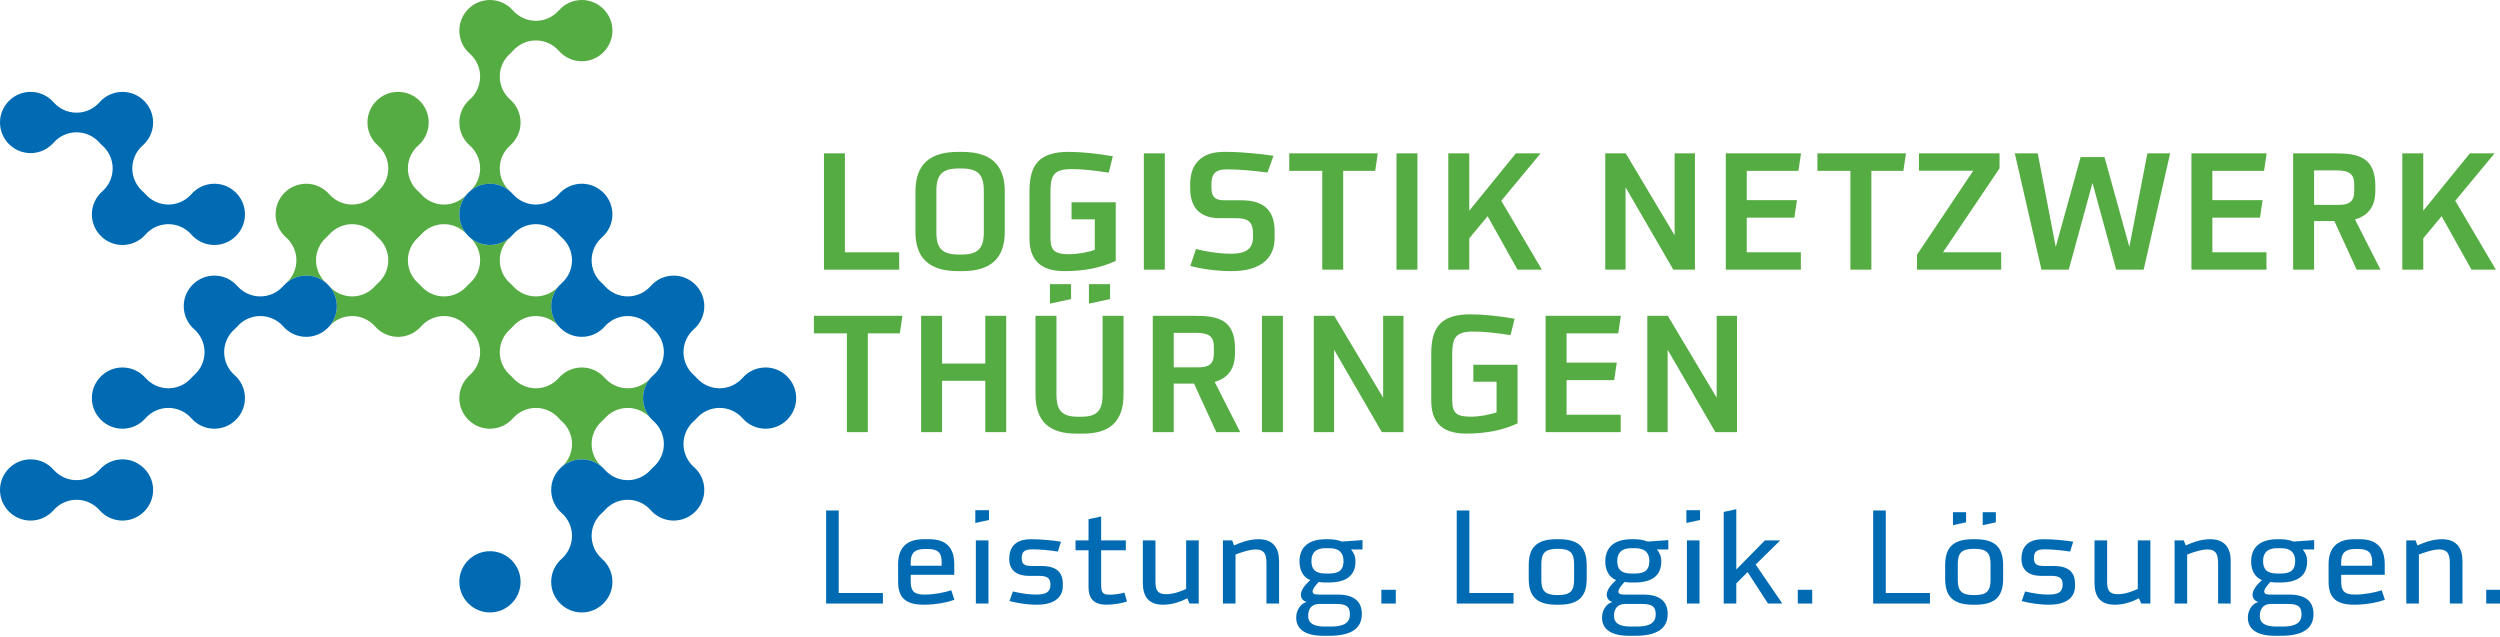 <?xml version="1.0" encoding="UTF-8"?>
<svg xmlns="http://www.w3.org/2000/svg" xmlns:xlink="http://www.w3.org/1999/xlink" xmlns:a="http://ns.adobe.com/AdobeSVGViewerExtensions/3.0/" version="1.1" x="0px" y="0px" width="377px" height="96px" viewBox="0 0 377 96" xml:space="preserve">
<defs>
</defs>
<polygon fill="#55AC42" points="130.868,65.165 130.868,50.27 135.694,50.27 136.087,47.624 122.734,47.624 122.734,50.27   127.707,50.27 127.707,65.165 "></polygon>
<polygon fill="#55AC42" points="151.741,65.165 151.741,47.624 148.581,47.624 148.581,54.826 142.064,54.826 142.064,47.624   138.903,47.624 138.903,65.165 142.064,65.165 142.064,57.425 148.581,57.425 148.581,65.165 "></polygon>
<g>
	<defs>
		<rect id="SVGID_1_" width="377.1" height="95.876"></rect>
	</defs>
	<clipPath id="SVGID_2_">
		<use xlink:href="#SVGID_1_" overflow="visible"></use>
	</clipPath>
	<path clip-path="url(#SVGID_2_)" fill-rule="evenodd" clip-rule="evenodd" fill="#55AC42" d="M163.354,65.387   c3.944,0,6.076-1.765,6.076-5.93V47.624h-3.16v11.785c0,2.009-0.417,3.431-3.112,3.431h-0.711c-2.695,0-3.135-1.422-3.135-3.431   V47.624h-3.161v11.833c0,4.165,2.156,5.93,6.1,5.93H163.354z M161.517,45.101v-2.254h-3.185v2.94L161.517,45.101z M167.397,45.101   v-2.254h-3.185v2.94L167.397,45.101z"></path>
	<path clip-path="url(#SVGID_2_)" fill-rule="evenodd" clip-rule="evenodd" fill="#55AC42" d="M187.021,65.165l-3.846-7.569   c2.131-0.638,3.062-2.082,3.062-4.336v-0.736c0-4.262-2.523-4.899-5.954-4.899h-6.443v17.541h3.161v-7.324h3.062l3.356,7.324   H187.021z M183.052,53.332c0,1.421-0.637,2.059-2.229,2.059h-3.822v-5.194h3.429c1.96,0,2.622,0.637,2.622,2.058V53.332z"></path>
	<rect x="190.304" y="47.624" clip-path="url(#SVGID_2_)" fill="#55AC42" width="3.161" height="17.542"></rect>
	<polygon clip-path="url(#SVGID_2_)" fill="#55AC42" points="211.643,65.165 211.643,47.624 208.579,47.624 208.579,59.973    201.204,47.624 198.118,47.624 198.118,65.165 201.181,65.165 201.181,52.744 208.384,65.165  "></polygon>
	<path clip-path="url(#SVGID_2_)" fill="#55AC42" d="M225.681,62.177c-1.078,0.393-2.768,0.661-3.749,0.661   c-2.155,0-2.938-0.391-2.938-2.499v-6.786c0-2.449,0.342-3.553,3.159-3.553c1.446,0,3.137,0.147,5.636,0.539l0.612-2.474   c-2.353-0.417-4.753-0.662-6.664-0.662c-4.361,0-5.904,1.861-5.904,5.904v7.153c0,4.02,2.572,4.925,5.292,4.925   c3.161,0,5.61-0.563,7.718-1.543v-8.845h-6.664v2.573h3.503V62.177z"></path>
	<polygon clip-path="url(#SVGID_2_)" fill="#55AC42" points="244.398,65.165 244.398,62.544 236.24,62.544 236.24,57.325    243.419,57.325 243.811,54.681 236.24,54.681 236.24,50.27 244.031,50.27 244.423,47.624 233.079,47.624 233.079,65.165  "></polygon>
	<polygon clip-path="url(#SVGID_2_)" fill="#55AC42" points="261.94,65.165 261.94,47.624 258.877,47.624 258.877,59.973    251.502,47.624 248.416,47.624 248.416,65.165 251.479,65.165 251.479,52.744 258.682,65.165  "></polygon>
	<polygon clip-path="url(#SVGID_2_)" fill="#55AC42" points="135.596,40.666 135.596,38.045 127.412,38.045 127.412,23.124    124.253,23.124 124.253,40.666  "></polygon>
	<path clip-path="url(#SVGID_2_)" fill-rule="evenodd" clip-rule="evenodd" fill="#55AC42" d="M145.079,40.887   c4.36,0,6.443-1.96,6.443-5.954v-6.051c0-4.018-2.083-5.978-6.443-5.978h-0.589c-4.361,0-6.443,1.96-6.443,5.978v6.051   c0,3.994,2.082,5.954,6.443,5.954H145.079z M148.36,35.056c0,2.425-0.906,3.332-3.381,3.332h-0.391   c-2.475,0-3.382-0.907-3.382-3.332v-6.296c0-2.451,0.907-3.357,3.382-3.357h0.391c2.475,0,3.381,0.906,3.381,3.357V35.056z"></path>
	<path clip-path="url(#SVGID_2_)" fill="#55AC42" d="M165.094,37.677c-1.078,0.392-2.768,0.661-3.749,0.661   c-2.155,0-2.939-0.391-2.939-2.499v-6.786c0-2.45,0.343-3.553,3.16-3.553c1.446,0,3.136,0.147,5.635,0.539l0.613-2.474   c-2.352-0.416-4.753-0.662-6.664-0.662c-4.361,0-5.905,1.862-5.905,5.905v7.154c0,4.018,2.573,4.924,5.292,4.924   c3.161,0,5.611-0.563,7.718-1.543v-8.845h-6.664v2.573h3.503V37.677z"></path>
	<rect x="172.492" y="23.124" clip-path="url(#SVGID_2_)" fill="#55AC42" width="3.161" height="17.542"></rect>
	<path clip-path="url(#SVGID_2_)" fill="#55AC42" d="M192.215,34.884c0-3.431-1.937-4.68-5.022-4.68h-2.622   c-1.544,0-1.886-0.759-1.886-1.911v-0.588c0-1.347,0.514-2.156,2.204-2.156h0.637c1.299,0,3.625,0.196,5.611,0.466l0.907-2.524   c-1.691-0.269-4.925-0.588-6.909-0.588h-0.588c-3.234,0-5.047,1.69-5.072,4.827v0.661c0,2.818,1.397,4.508,4.434,4.508h2.426   c1.886,0,2.622,0.539,2.622,2.352v0.49c0,1.666-0.931,2.523-3.284,2.523c-2.008,0-4.189-0.416-5.316-0.71l-0.857,2.548   c1.543,0.417,3.846,0.784,6.222,0.784c4.361,0,6.493-1.911,6.493-4.998V34.884z"></path>
	<polygon clip-path="url(#SVGID_2_)" fill="#55AC42" points="202.554,40.666 202.554,25.77 207.38,25.77 207.772,23.124    194.42,23.124 194.42,25.77 199.394,25.77 199.394,40.666  "></polygon>
	<rect x="210.59" y="23.124" clip-path="url(#SVGID_2_)" fill="#55AC42" width="3.16" height="17.542"></rect>
	<polygon clip-path="url(#SVGID_2_)" fill="#55AC42" points="232.517,40.666 226.392,30.278 232.32,23.124 228.597,23.124    221.565,31.772 221.565,23.124 218.404,23.124 218.404,40.666 221.565,40.666 221.565,35.937 224.334,32.605 228.842,40.666  "></polygon>
	<polygon clip-path="url(#SVGID_2_)" fill="#55AC42" points="255.596,40.666 255.596,23.124 252.532,23.124 252.532,35.472    245.157,23.124 242.071,23.124 242.071,40.666 245.134,40.666 245.134,28.245 252.337,40.666  "></polygon>
	<polygon clip-path="url(#SVGID_2_)" fill="#55AC42" points="271.569,40.666 271.569,38.045 263.41,38.045 263.41,32.826    270.589,32.826 270.981,30.18 263.41,30.18 263.41,25.77 271.201,25.77 271.594,23.124 260.25,23.124 260.25,40.666  "></polygon>
	<polygon clip-path="url(#SVGID_2_)" fill="#55AC42" points="282.201,40.666 282.201,25.77 287.028,25.77 287.42,23.124    274.067,23.124 274.067,25.77 279.041,25.77 279.041,40.666  "></polygon>
	<polygon clip-path="url(#SVGID_2_)" fill="#55AC42" points="301.776,40.666 301.776,38.045 293.005,38.045 301.532,25.378    301.532,23.124 289.38,23.124 289.38,25.746 297.563,25.746 289.086,38.412 289.086,40.666  "></polygon>
	<polygon clip-path="url(#SVGID_2_)" fill="#55AC42" points="323.263,40.666 327.257,23.124 323.825,23.124 321.107,37.236    317.358,23.688 313.758,23.688 310.009,37.236 307.289,23.124 303.834,23.124 307.853,40.666 311.969,40.666 315.546,27.583    319.123,40.666  "></polygon>
	<polygon clip-path="url(#SVGID_2_)" fill="#55AC42" points="341.785,40.666 341.785,38.045 333.626,38.045 333.626,32.826    340.806,32.826 341.197,30.18 333.626,30.18 333.626,25.77 341.418,25.77 341.81,23.124 330.467,23.124 330.467,40.666  "></polygon>
	<path clip-path="url(#SVGID_2_)" fill-rule="evenodd" clip-rule="evenodd" fill="#55AC42" d="M358.983,40.666l-3.847-7.57   c2.133-0.637,3.063-2.082,3.063-4.336v-0.736c0-4.262-2.523-4.899-5.954-4.899h-6.442v17.541h3.16V33.34h3.063l3.357,7.325H358.983   z M355.015,28.833c0,1.421-0.637,2.058-2.229,2.058h-3.822v-5.194h3.431c1.96,0,2.621,0.637,2.621,2.058V28.833z"></path>
	<polygon clip-path="url(#SVGID_2_)" fill="#55AC42" points="376.379,40.666 370.254,30.278 376.183,23.124 372.459,23.124    365.427,31.772 365.427,23.124 362.267,23.124 362.267,40.666 365.427,40.666 365.427,35.937 368.195,32.605 372.703,40.666  "></polygon>
	<polygon clip-path="url(#SVGID_2_)" fill="#006AB3" points="133.143,91.015 133.143,89.428 126.479,89.428 126.479,76.982    124.578,76.982 124.578,91.015  "></polygon>
	<path clip-path="url(#SVGID_2_)" fill-rule="evenodd" clip-rule="evenodd" fill="#006AB3" d="M143.454,89.016   c-1.118,0.354-2.608,0.647-4.038,0.647c-1.568,0-2.078-0.509-2.078-1.96v-1.02h6.566v-1.588c0-2.372-1.097-3.783-3.783-3.783   h-0.823c-2.705,0-3.861,1.411-3.861,3.783v2.646c0,2.567,1.333,3.449,3.881,3.449c1.998,0,3.782-0.432,4.606-0.744L143.454,89.016z    M142.002,85.312h-4.665v-0.588c0-1.333,0.627-1.939,2.156-1.939h0.412c1.568,0,2.097,0.606,2.097,1.939V85.312z"></path>
	<path clip-path="url(#SVGID_2_)" fill-rule="evenodd" clip-rule="evenodd" fill="#006AB3" d="M149.058,81.489h-1.901v9.525h1.901   V81.489z M149.137,78.412v-1.47h-2.058v1.921L149.137,78.412z"></path>
	<path clip-path="url(#SVGID_2_)" fill="#006AB3" d="M160.27,87.996c0-2.254-1.725-2.646-3.273-2.646h-1.412   c-1.215,0-1.509-0.354-1.509-1.214c0-0.884,0.372-1.294,1.588-1.294c1.156,0,2.646,0.136,3.86,0.333l0.471-1.49   c-1.235-0.196-3.018-0.373-4.547-0.373c-1.784,0-3.215,0.726-3.254,2.882v0.117c0,1.882,1.411,2.529,2.921,2.529h1.548   c1.098,0,1.745,0.234,1.745,1.294c0,1.155-0.667,1.527-2.157,1.527c-1.097,0-2.175-0.155-3.508-0.47l-0.51,1.45   c1.137,0.274,2.431,0.549,4.156,0.549c2.861,0,3.881-1.352,3.881-2.763V87.996z"></path>
	<path clip-path="url(#SVGID_2_)" fill="#006AB3" d="M169.56,89.368c-0.608,0.178-1.607,0.314-2.156,0.314   c-1.197,0-1.353-0.314-1.353-1.726v-4.979h3.724v-1.489h-3.724v-3.605l-1.901,0.411v3.194h-1.96v1.489h1.96v5.607   c0,1.646,0.804,2.605,2.685,2.605c1.118,0,2.313-0.216,3.117-0.49L169.56,89.368z"></path>
	<path clip-path="url(#SVGID_2_)" fill="#006AB3" d="M180.77,91.015V81.49h-1.901v7.33c-0.98,0.431-1.98,0.783-2.979,0.783   c-1.588,0-1.647-0.901-1.647-2.115V81.49h-1.901v6.409c0,1.861,0.686,3.293,3.058,3.293c1.156,0,2.45-0.333,3.645-0.981   l0.333,0.804H180.77z"></path>
	<path clip-path="url(#SVGID_2_)" fill="#006AB3" d="M192.883,91.015v-6.408c0-1.843-0.784-3.294-3.097-3.294   c-1.49,0-2.861,0.568-3.686,0.941l-0.294-0.764h-1.391v9.524h1.901v-7.389c0.647-0.255,2.058-0.764,3.057-0.764   c1.432,0,1.607,0.921,1.607,2.155v5.997H192.883z"></path>
	<path clip-path="url(#SVGID_2_)" fill-rule="evenodd" clip-rule="evenodd" fill="#006AB3" d="M200.468,95.877   c3.116,0,4.899-0.981,4.899-3.293c0-2.196-1.606-2.922-3.626-2.922h-2.842c-0.646,0-0.96-0.077-0.96-0.509   c0-0.373,0.608-1.059,0.921-1.392c0.51,0.079,0.804,0.079,1.137,0.079h0.373c2.665,0,4.037-1.06,4.037-3.195   c0-0.745-0.274-1.334-0.666-1.784h1.725V81.45l-3.116,0.217c-0.588-0.236-1.294-0.354-1.96-0.354h-0.432   c-2.665,0-3.998,1.236-3.998,3.372c0,1.235,0.528,2.371,1.626,2.783c-0.881,0.823-1.41,1.548-1.41,2.234   c0,0.471,0.313,0.94,0.882,1.078c-1,0.234-1.568,1.332-1.588,2.273v0.098c0,1.647,1.254,2.726,4.058,2.726H200.468z    M199.723,94.484c-1.686,0-2.449-0.567-2.449-1.549V92.8c0-0.805,0.392-1.726,1.686-1.726h2.489c1.45,0,2.117,0.313,2.117,1.567   c0,1.333-1,1.843-2.823,1.843H199.723z M199.86,86.487c-1.529,0-2.098-0.646-2.098-1.9c0-1.196,0.647-1.921,2.098-1.921h0.627   c1.471,0,2.117,0.725,2.117,1.921c0,1.254-0.568,1.9-2.117,1.9H199.86z"></path>
	<rect x="208.307" y="88.938" clip-path="url(#SVGID_2_)" fill="#006AB3" width="2.177" height="2.077"></rect>
	<polygon clip-path="url(#SVGID_2_)" fill="#006AB3" points="228.24,91.015 228.24,89.428 221.577,89.428 221.577,76.982    219.675,76.982 219.675,91.015  "></polygon>
	<path clip-path="url(#SVGID_2_)" fill-rule="evenodd" clip-rule="evenodd" fill="#006AB3" d="M235.101,91.191   c3.332,0,4.175-1.606,4.175-3.959v-1.96c0-2.352-0.843-3.96-4.175-3.96h-0.393c-3.332,0-4.175,1.608-4.175,3.96v1.96   c0,2.353,0.843,3.959,4.175,3.959H235.101z M237.375,87.447c0,1.627-0.53,2.294-2.432,2.294h-0.078   c-1.901,0-2.431-0.667-2.431-2.294v-2.391c0-1.627,0.529-2.293,2.431-2.293h0.078c1.901,0,2.432,0.666,2.432,2.293V87.447z"></path>
	<path clip-path="url(#SVGID_2_)" fill-rule="evenodd" clip-rule="evenodd" fill="#006AB3" d="M246.586,95.877   c3.116,0,4.9-0.981,4.9-3.293c0-2.196-1.607-2.922-3.627-2.922h-2.842c-0.646,0-0.96-0.077-0.96-0.509   c0-0.373,0.607-1.059,0.921-1.392c0.51,0.079,0.804,0.079,1.137,0.079h0.373c2.665,0,4.037-1.06,4.037-3.195   c0-0.745-0.274-1.334-0.666-1.784h1.724V81.45l-3.115,0.217c-0.588-0.236-1.295-0.354-1.961-0.354h-0.431   c-2.666,0-3.999,1.236-3.999,3.372c0,1.235,0.529,2.371,1.627,2.783c-0.881,0.823-1.41,1.548-1.41,2.234   c0,0.471,0.313,0.94,0.882,1.078c-1,0.234-1.568,1.332-1.588,2.273v0.098c0,1.647,1.254,2.726,4.058,2.726H246.586z    M245.841,94.484c-1.686,0-2.449-0.567-2.449-1.549V92.8c0-0.805,0.392-1.726,1.685-1.726h2.49c1.449,0,2.116,0.313,2.116,1.567   c0,1.333-0.999,1.843-2.822,1.843H245.841z M245.979,86.487c-1.529,0-2.098-0.646-2.098-1.9c0-1.196,0.647-1.921,2.098-1.921h0.627   c1.47,0,2.117,0.725,2.117,1.921c0,1.254-0.568,1.9-2.117,1.9H245.979z"></path>
	<path clip-path="url(#SVGID_2_)" fill-rule="evenodd" clip-rule="evenodd" fill="#006AB3" d="M256.288,81.489h-1.902v9.525h1.902   V81.489z M256.366,78.412v-1.47h-2.058v1.921L256.366,78.412z"></path>
	<polygon clip-path="url(#SVGID_2_)" fill="#006AB3" points="268.772,91.015 264.755,85.135 268.46,81.49 266.146,81.49    261.835,85.88 261.835,76.786 259.933,77.198 259.933,91.015 261.835,91.015 261.835,87.977 263.539,86.272 266.616,91.015  "></polygon>
	<rect x="271.104" y="88.938" clip-path="url(#SVGID_2_)" fill="#006AB3" width="2.177" height="2.077"></rect>
	<polygon clip-path="url(#SVGID_2_)" fill="#006AB3" points="291.037,91.015 291.037,89.428 284.374,89.428 284.374,76.982    282.473,76.982 282.473,91.015  "></polygon>
	<path clip-path="url(#SVGID_2_)" fill-rule="evenodd" clip-rule="evenodd" fill="#006AB3" d="M297.897,91.192   c3.333,0,4.176-1.608,4.176-3.959v-1.96c0-2.354-0.843-3.961-4.176-3.961h-0.392c-3.332,0-4.175,1.607-4.175,3.961v1.96   c0,2.351,0.843,3.959,4.175,3.959H297.897z M300.172,87.448c0,1.627-0.53,2.294-2.432,2.294h-0.079   c-1.899,0-2.429-0.667-2.429-2.294v-2.392c0-1.627,0.529-2.293,2.429-2.293h0.079c1.901,0,2.432,0.666,2.432,2.293V87.448z    M296.486,78.765v-1.527h-1.979v1.96L296.486,78.765z M300.975,78.765v-1.527h-1.979v1.96L300.975,78.765z"></path>
	<path clip-path="url(#SVGID_2_)" fill="#006AB3" d="M312.911,87.996c0-2.254-1.725-2.646-3.273-2.646h-1.412   c-1.215,0-1.508-0.354-1.508-1.214c0-0.884,0.372-1.294,1.588-1.294c1.156,0,2.646,0.136,3.86,0.333l0.471-1.49   c-1.234-0.196-3.019-0.373-4.548-0.373c-1.783,0-3.214,0.726-3.253,2.882v0.117c0,1.882,1.411,2.529,2.921,2.529h1.548   c1.098,0,1.744,0.234,1.744,1.294c0,1.155-0.666,1.527-2.155,1.527c-1.098,0-2.176-0.155-3.509-0.47l-0.51,1.45   c1.137,0.274,2.431,0.549,4.155,0.549c2.861,0,3.881-1.352,3.881-2.763V87.996z"></path>
	<path clip-path="url(#SVGID_2_)" fill="#006AB3" d="M324.279,91.015V81.49h-1.901v7.33c-0.979,0.431-1.979,0.783-2.979,0.783   c-1.587,0-1.646-0.901-1.646-2.115V81.49h-1.9v6.409c0,1.861,0.686,3.293,3.057,3.293c1.156,0,2.45-0.333,3.646-0.981l0.333,0.804   H324.279z"></path>
	<path clip-path="url(#SVGID_2_)" fill="#006AB3" d="M336.391,91.015v-6.408c0-1.843-0.783-3.294-3.096-3.294   c-1.49,0-2.861,0.568-3.685,0.941l-0.294-0.764h-1.392v9.524h1.9v-7.389c0.647-0.255,2.058-0.764,3.058-0.764   c1.432,0,1.607,0.921,1.607,2.155v5.997H336.391z"></path>
	<path clip-path="url(#SVGID_2_)" fill-rule="evenodd" clip-rule="evenodd" fill="#006AB3" d="M343.977,95.877   c3.116,0,4.899-0.981,4.899-3.293c0-2.196-1.606-2.922-3.626-2.922h-2.841c-0.647,0-0.961-0.077-0.961-0.509   c0-0.373,0.608-1.059,0.921-1.392c0.51,0.079,0.804,0.079,1.137,0.079h0.373c2.665,0,4.038-1.06,4.038-3.195   c0-0.745-0.276-1.334-0.667-1.784h1.724V81.45l-3.115,0.217c-0.588-0.236-1.294-0.354-1.96-0.354h-0.432   c-2.665,0-3.998,1.236-3.998,3.372c0,1.235,0.528,2.371,1.626,2.783c-0.881,0.823-1.41,1.548-1.41,2.234   c0,0.471,0.313,0.94,0.882,1.078c-1,0.234-1.568,1.332-1.588,2.273v0.098c0,1.647,1.254,2.726,4.058,2.726H343.977z    M343.231,94.484c-1.686,0-2.449-0.567-2.449-1.549V92.8c0-0.805,0.392-1.726,1.686-1.726h2.489c1.449,0,2.116,0.313,2.116,1.567   c0,1.333-0.999,1.843-2.822,1.843H343.231z M343.369,86.487c-1.529,0-2.098-0.646-2.098-1.9c0-1.196,0.646-1.921,2.098-1.921h0.627   c1.471,0,2.117,0.725,2.117,1.921c0,1.254-0.568,1.9-2.117,1.9H343.369z"></path>
	<path clip-path="url(#SVGID_2_)" fill-rule="evenodd" clip-rule="evenodd" fill="#006AB3" d="M359.167,89.016   c-1.118,0.354-2.607,0.647-4.038,0.647c-1.567,0-2.077-0.509-2.077-1.96v-1.02h6.565v-1.588c0-2.372-1.097-3.783-3.782-3.783   h-0.823c-2.705,0-3.861,1.411-3.861,3.783v2.646c0,2.567,1.333,3.449,3.88,3.449c2,0,3.783-0.432,4.606-0.744L359.167,89.016z    M357.716,85.312h-4.664v-0.588c0-1.333,0.627-1.939,2.155-1.939h0.412c1.568,0,2.097,0.606,2.097,1.939V85.312z"></path>
	<path clip-path="url(#SVGID_2_)" fill="#006AB3" d="M371.338,91.015v-6.408c0-1.843-0.783-3.294-3.097-3.294   c-1.489,0-2.861,0.568-3.685,0.941l-0.294-0.764h-1.392v9.524h1.901v-7.389c0.646-0.255,2.058-0.764,3.057-0.764   c1.432,0,1.607,0.921,1.607,2.155v5.997H371.338z"></path>
	<rect x="374.925" y="88.938" clip-path="url(#SVGID_2_)" fill="#006AB3" width="2.176" height="2.077"></rect>
	<path clip-path="url(#SVGID_2_)" fill="#55AC42" d="M76.896,35.822c-0.94,0.846-1.532,2.071-1.532,3.43s0.592,2.584,1.532,3.43   c0.173,0.15,0.334,0.311,0.485,0.485c0.846,0.94,2.071,1.532,3.431,1.532c1.358,0,2.584-0.592,3.43-1.532   c-0.699,0.81-1.122,1.863-1.122,3.012c0,1.148,0.424,2.202,1.122,3.011c-0.846-0.939-2.072-1.532-3.43-1.532   c-1.36,0-2.585,0.593-3.431,1.532c-0.149,0.173-0.312,0.336-0.485,0.485c-0.94,0.846-1.532,2.071-1.532,3.43   c0,1.36,0.592,2.585,1.532,3.431c0.173,0.15,0.335,0.312,0.485,0.485c0.846,0.94,2.071,1.532,3.431,1.532   c1.358,0,2.584-0.592,3.43-1.533c0.848-0.983,2.1-1.604,3.496-1.604c1.394,0,2.648,0.623,3.496,1.605   c0.847,0.94,2.072,1.532,3.431,1.532s2.584-0.592,3.431-1.533c-0.699,0.812-1.122,1.865-1.122,3.012   c0,1.148,0.423,2.202,1.121,3.013c-0.846-0.94-2.071-1.533-3.43-1.533s-2.584,0.593-3.431,1.533   c-0.15,0.173-0.312,0.335-0.484,0.483c-0.94,0.848-1.533,2.071-1.533,3.432c0,1.358,0.593,2.584,1.533,3.43   c-0.811-0.699-1.863-1.121-3.012-1.121c-1.148,0-2.202,0.424-3.011,1.121c0.94-0.845,1.532-2.071,1.532-3.43   c0-1.36-0.592-2.584-1.532-3.432c-0.174-0.148-0.335-0.31-0.485-0.483c-0.846-0.94-2.072-1.533-3.43-1.533   c-1.36,0-2.585,0.593-3.431,1.533c-0.848,0.982-2.101,1.605-3.496,1.605c-2.544,0-4.618-2.074-4.618-4.618   c0-1.393,0.625-2.646,1.606-3.496c0.94-0.846,1.532-2.07,1.532-3.431c0-1.358-0.592-2.584-1.532-3.43   c-0.173-0.149-0.335-0.313-0.484-0.485c-0.847-0.939-2.072-1.532-3.431-1.532s-2.584,0.593-3.431,1.532   c-0.848,0.984-2.101,1.607-3.496,1.607c-1.394,0-2.648-0.624-3.496-1.607c-0.846-0.939-2.072-1.532-3.431-1.532   s-2.583,0.593-3.43,1.532c0.7-0.809,1.121-1.861,1.121-3.011c0-1.148-0.423-2.202-1.121-3.012c0.846,0.94,2.071,1.532,3.43,1.532   s2.585-0.592,3.432-1.532c0.148-0.172,0.312-0.335,0.484-0.484c0.939-0.846,1.532-2.071,1.532-3.431   c0-1.359-0.593-2.584-1.533-3.43c-0.173-0.15-0.334-0.312-0.484-0.485c-0.846-0.94-2.072-1.533-3.431-1.533   s-2.583,0.593-3.43,1.533c-0.149,0.173-0.312,0.335-0.485,0.485c-0.939,0.846-1.532,2.071-1.532,3.43s0.593,2.584,1.532,3.43   c-0.81-0.698-1.862-1.121-3.011-1.121c-1.149,0-2.203,0.424-3.011,1.122c0.939-0.846,1.532-2.071,1.532-3.431   c0-1.359-0.593-2.584-1.533-3.43c-0.983-0.849-1.606-2.102-1.606-3.497c0-2.543,2.075-4.617,4.618-4.617   c1.394,0,2.648,0.624,3.496,1.606c0.846,0.94,2.071,1.532,3.43,1.532s2.585-0.592,3.432-1.532c0.149-0.175,0.31-0.334,0.484-0.485   c0.939-0.846,1.532-2.071,1.532-3.43c0-1.36-0.593-2.585-1.533-3.431c-0.983-0.848-1.606-2.101-1.606-3.496   c0-2.543,2.074-4.618,4.618-4.618c2.544,0,4.618,2.075,4.618,4.618c0,1.394-0.624,2.648-1.607,3.496   c-0.939,0.846-1.532,2.072-1.532,3.431c0,1.359,0.593,2.584,1.532,3.43c0.173,0.149,0.336,0.312,0.485,0.485   c0.847,0.94,2.072,1.532,3.431,1.532s2.584-0.592,3.431-1.532c-0.7,0.809-1.122,1.862-1.122,3.011c0,1.148,0.424,2.202,1.122,3.012   c-0.847-0.94-2.072-1.533-3.431-1.533s-2.584,0.593-3.431,1.533c-0.149,0.173-0.312,0.335-0.485,0.485   c-0.939,0.846-1.532,2.071-1.532,3.43s0.593,2.584,1.532,3.43c0.173,0.15,0.336,0.312,0.485,0.485   c0.847,0.94,2.072,1.532,3.431,1.532s2.584-0.592,3.431-1.532c0.15-0.174,0.311-0.334,0.484-0.484   c0.94-0.846,1.532-2.071,1.532-3.431c0-1.359-0.592-2.584-1.532-3.43c0.81,0.699,1.862,1.121,3.012,1.121   C75.033,36.942,76.087,36.519,76.896,35.822 M76.896,21.968c-0.94,0.846-1.532,2.072-1.532,3.431c0,1.359,0.592,2.584,1.532,3.43   c-0.811-0.699-1.862-1.121-3.011-1.121c-1.148,0-2.202,0.424-3.012,1.121c0.94-0.846,1.532-2.071,1.532-3.43   c0-1.36-0.592-2.585-1.532-3.431c-0.984-0.848-1.606-2.101-1.606-3.496c0-1.393,0.625-2.648,1.606-3.496   c0.94-0.846,1.532-2.071,1.532-3.431c0-1.359-0.592-2.584-1.532-3.431c-0.984-0.848-1.606-2.1-1.606-3.496   C69.267,2.075,71.341,0,73.885,0c1.394,0,2.648,0.624,3.496,1.606c0.846,0.94,2.071,1.532,3.431,1.532   c1.358,0,2.584-0.592,3.43-1.532C85.09,0.623,86.343,0,87.738,0c2.543,0,4.618,2.074,4.618,4.617c0,2.544-2.075,4.619-4.618,4.619   c-1.394,0-2.648-0.625-3.496-1.607c-0.846-0.94-2.072-1.532-3.43-1.532c-1.36,0-2.585,0.592-3.431,1.532   c-0.15,0.173-0.312,0.335-0.485,0.484c-0.94,0.847-1.532,2.072-1.532,3.431c0,1.36,0.592,2.585,1.532,3.431   c0.983,0.847,1.606,2.101,1.606,3.496C78.502,19.866,77.878,21.12,76.896,21.968"></path>
	<path clip-path="url(#SVGID_2_)" fill="#006AB3" d="M73.885,83.12c2.543,0,4.618,2.075,4.618,4.618s-2.075,4.619-4.618,4.619   c-2.544,0-4.618-2.076-4.618-4.619S71.341,83.12,73.885,83.12 M115.445,55.414c2.543,0,4.618,2.074,4.618,4.617   c0,2.544-2.075,4.619-4.618,4.619c-1.394,0-2.648-0.624-3.496-1.607c-0.846-0.938-2.071-1.532-3.431-1.532   c-1.359,0-2.584,0.594-3.43,1.532c-0.15,0.174-0.312,0.335-0.485,0.485c-0.94,0.846-1.532,2.071-1.532,3.43   c0,1.36,0.592,2.584,1.532,3.432c0.983,0.847,1.607,2.101,1.607,3.495c0,2.543-2.075,4.618-4.619,4.618   c-1.393,0-2.648-0.625-3.496-1.605c-0.846-0.94-2.071-1.533-3.43-1.533c-1.359,0-2.584,0.592-3.431,1.533   c-0.149,0.173-0.311,0.335-0.484,0.483c-0.94,0.848-1.533,2.071-1.533,3.432c0,1.358,0.593,2.584,1.533,3.43   c0.982,0.848,1.606,2.102,1.606,3.496c0,2.543-2.075,4.619-4.618,4.619s-4.618-2.076-4.618-4.619c0-1.394,0.625-2.648,1.607-3.496   c0.94-0.845,1.532-2.071,1.532-3.43c0-1.36-0.592-2.584-1.532-3.432c-0.984-0.849-1.607-2.101-1.607-3.496   c0-2.543,2.075-4.616,4.618-4.616c1.394,0,2.648,0.624,3.496,1.605c0.847,0.94,2.072,1.532,3.431,1.532   c1.359,0,2.584-0.592,3.431-1.533c0.148-0.172,0.312-0.335,0.484-0.483c0.94-0.847,1.532-2.071,1.532-3.432   c0-1.358-0.592-2.584-1.532-3.43c-0.983-0.848-1.606-2.102-1.606-3.497c0-1.392,0.625-2.647,1.606-3.496   c0.94-0.845,1.532-2.071,1.532-3.43c0-1.36-0.592-2.584-1.532-3.432c-0.173-0.147-0.335-0.312-0.485-0.483   c-0.846-0.94-2.071-1.533-3.43-1.533c-1.359,0-2.584,0.593-3.431,1.533c-0.848,0.982-2.101,1.605-3.496,1.605   c-2.543,0-4.618-2.073-4.618-4.618c0-1.394,0.625-2.648,1.607-3.496c0.94-0.846,1.532-2.071,1.532-3.43   c0-1.36-0.592-2.585-1.532-3.431c-0.174-0.15-0.335-0.311-0.485-0.484c-0.846-0.94-2.072-1.533-3.43-1.533   c-1.36,0-2.585,0.592-3.431,1.532c-0.848,0.983-2.101,1.607-3.496,1.607c-2.544,0-4.618-2.075-4.618-4.618s2.074-4.618,4.618-4.618   c1.394,0,2.648,0.624,3.496,1.607c0.846,0.94,2.071,1.532,3.431,1.532c1.358,0,2.584-0.593,3.43-1.533   c0.848-0.983,2.101-1.606,3.496-1.606c2.543,0,4.618,2.075,4.618,4.618c0,1.394-0.624,2.648-1.606,3.496   c-0.94,0.846-1.533,2.071-1.533,3.431c0,1.359,0.593,2.584,1.533,3.43c0.172,0.149,0.335,0.312,0.484,0.485   c0.847,0.94,2.072,1.532,3.431,1.532c1.359,0,2.584-0.592,3.431-1.532c0.848-0.984,2.1-1.606,3.495-1.606   c2.544,0,4.619,2.074,4.619,4.617c0,1.394-0.625,2.648-1.607,3.496c-0.94,0.848-1.532,2.072-1.532,3.432   c0,1.358,0.592,2.585,1.532,3.43c0.173,0.15,0.335,0.313,0.484,0.486c0.847,0.938,2.072,1.531,3.431,1.531   c1.36,0,2.585-0.593,3.431-1.532C112.797,56.036,114.049,55.414,115.445,55.414 M21.482,28.829   c0.173,0.149,0.336,0.312,0.485,0.485c0.847,0.94,2.072,1.532,3.431,1.532s2.584-0.593,3.431-1.533   c0.848-0.983,2.1-1.606,3.496-1.606c2.543,0,4.617,2.075,4.617,4.618s-2.074,4.618-4.617,4.618c-1.395,0-2.649-0.624-3.496-1.606   c-0.847-0.94-2.072-1.533-3.431-1.533s-2.584,0.592-3.431,1.532c-0.848,0.984-2.101,1.607-3.496,1.607   c-2.543,0-4.618-2.075-4.618-4.618c0-1.394,0.626-2.648,1.607-3.496c0.939-0.846,1.532-2.072,1.532-3.431   c0-1.359-0.593-2.584-1.532-3.431c-0.173-0.148-0.336-0.312-0.485-0.484c-0.847-0.94-2.072-1.532-3.431-1.532   c-1.358,0-2.584,0.592-3.43,1.532c-0.848,0.983-2.101,1.606-3.496,1.606C2.074,23.089,0,21.015,0,18.471   c0-2.543,2.074-4.617,4.618-4.617c1.293,0,2.469,0.541,3.309,1.403l0.187,0.203c0.846,0.94,2.071,1.532,3.43,1.532   s2.584-0.592,3.431-1.532c0.848-0.984,2.1-1.606,3.496-1.606c2.543,0,4.618,2.074,4.618,4.617c0,1.394-0.625,2.649-1.607,3.496   c-0.939,0.847-1.532,2.072-1.532,3.431C19.95,26.757,20.543,27.982,21.482,28.829 M18.471,69.269c0.516,0,1.018,0.087,1.481,0.243   c1.87,0.684,3.137,2.386,3.137,4.373c0,2.543-2.075,4.618-4.618,4.618c-1.394,0-2.648-0.625-3.496-1.605   c-0.847-0.94-2.072-1.533-3.431-1.533c-1.358,0-2.584,0.592-3.43,1.533c-0.848,0.981-2.101,1.605-3.496,1.605   C2.074,78.503,0,76.428,0,73.885s2.074-4.616,4.618-4.616c1.394,0,2.648,0.624,3.496,1.605c0.846,0.94,2.071,1.532,3.43,1.532   s2.584-0.592,3.431-1.533C15.823,69.891,17.075,69.269,18.471,69.269 M35.336,49.674c-0.94,0.848-1.533,2.072-1.533,3.432   c0,1.358,0.593,2.585,1.533,3.43c0.983,0.848,1.606,2.102,1.606,3.496c0,2.544-2.074,4.619-4.618,4.619   c-1.393,0-2.648-0.624-3.495-1.607c-0.847-0.938-2.072-1.532-3.431-1.532s-2.584,0.594-3.431,1.532   c-0.848,0.984-2.101,1.607-3.496,1.607c-2.543,0-4.618-2.075-4.618-4.619c0-2.543,2.075-4.617,4.618-4.617   c1.394,0,2.648,0.624,3.496,1.607c0.847,0.938,2.072,1.531,3.431,1.531s2.584-0.593,3.431-1.532   c0.148-0.172,0.312-0.335,0.484-0.485c0.94-0.845,1.532-2.071,1.532-3.43c0-1.36-0.592-2.584-1.532-3.432   c-0.984-0.848-1.606-2.101-1.606-3.496c0-2.543,2.074-4.617,4.617-4.617c1.394,0,2.649,0.624,3.496,1.606   c0.847,0.94,2.072,1.532,3.431,1.532s2.585-0.592,3.431-1.532c0.848-0.984,2.101-1.607,3.496-1.607   c2.543,0,4.617,2.075,4.617,4.618c0,2.544-2.074,4.618-4.617,4.618c-1.394,0-2.648-0.624-3.496-1.605   c-0.846-0.94-2.072-1.533-3.431-1.533s-2.584,0.593-3.43,1.533C35.671,49.363,35.509,49.525,35.336,49.674"></path>
</g>
</svg>

